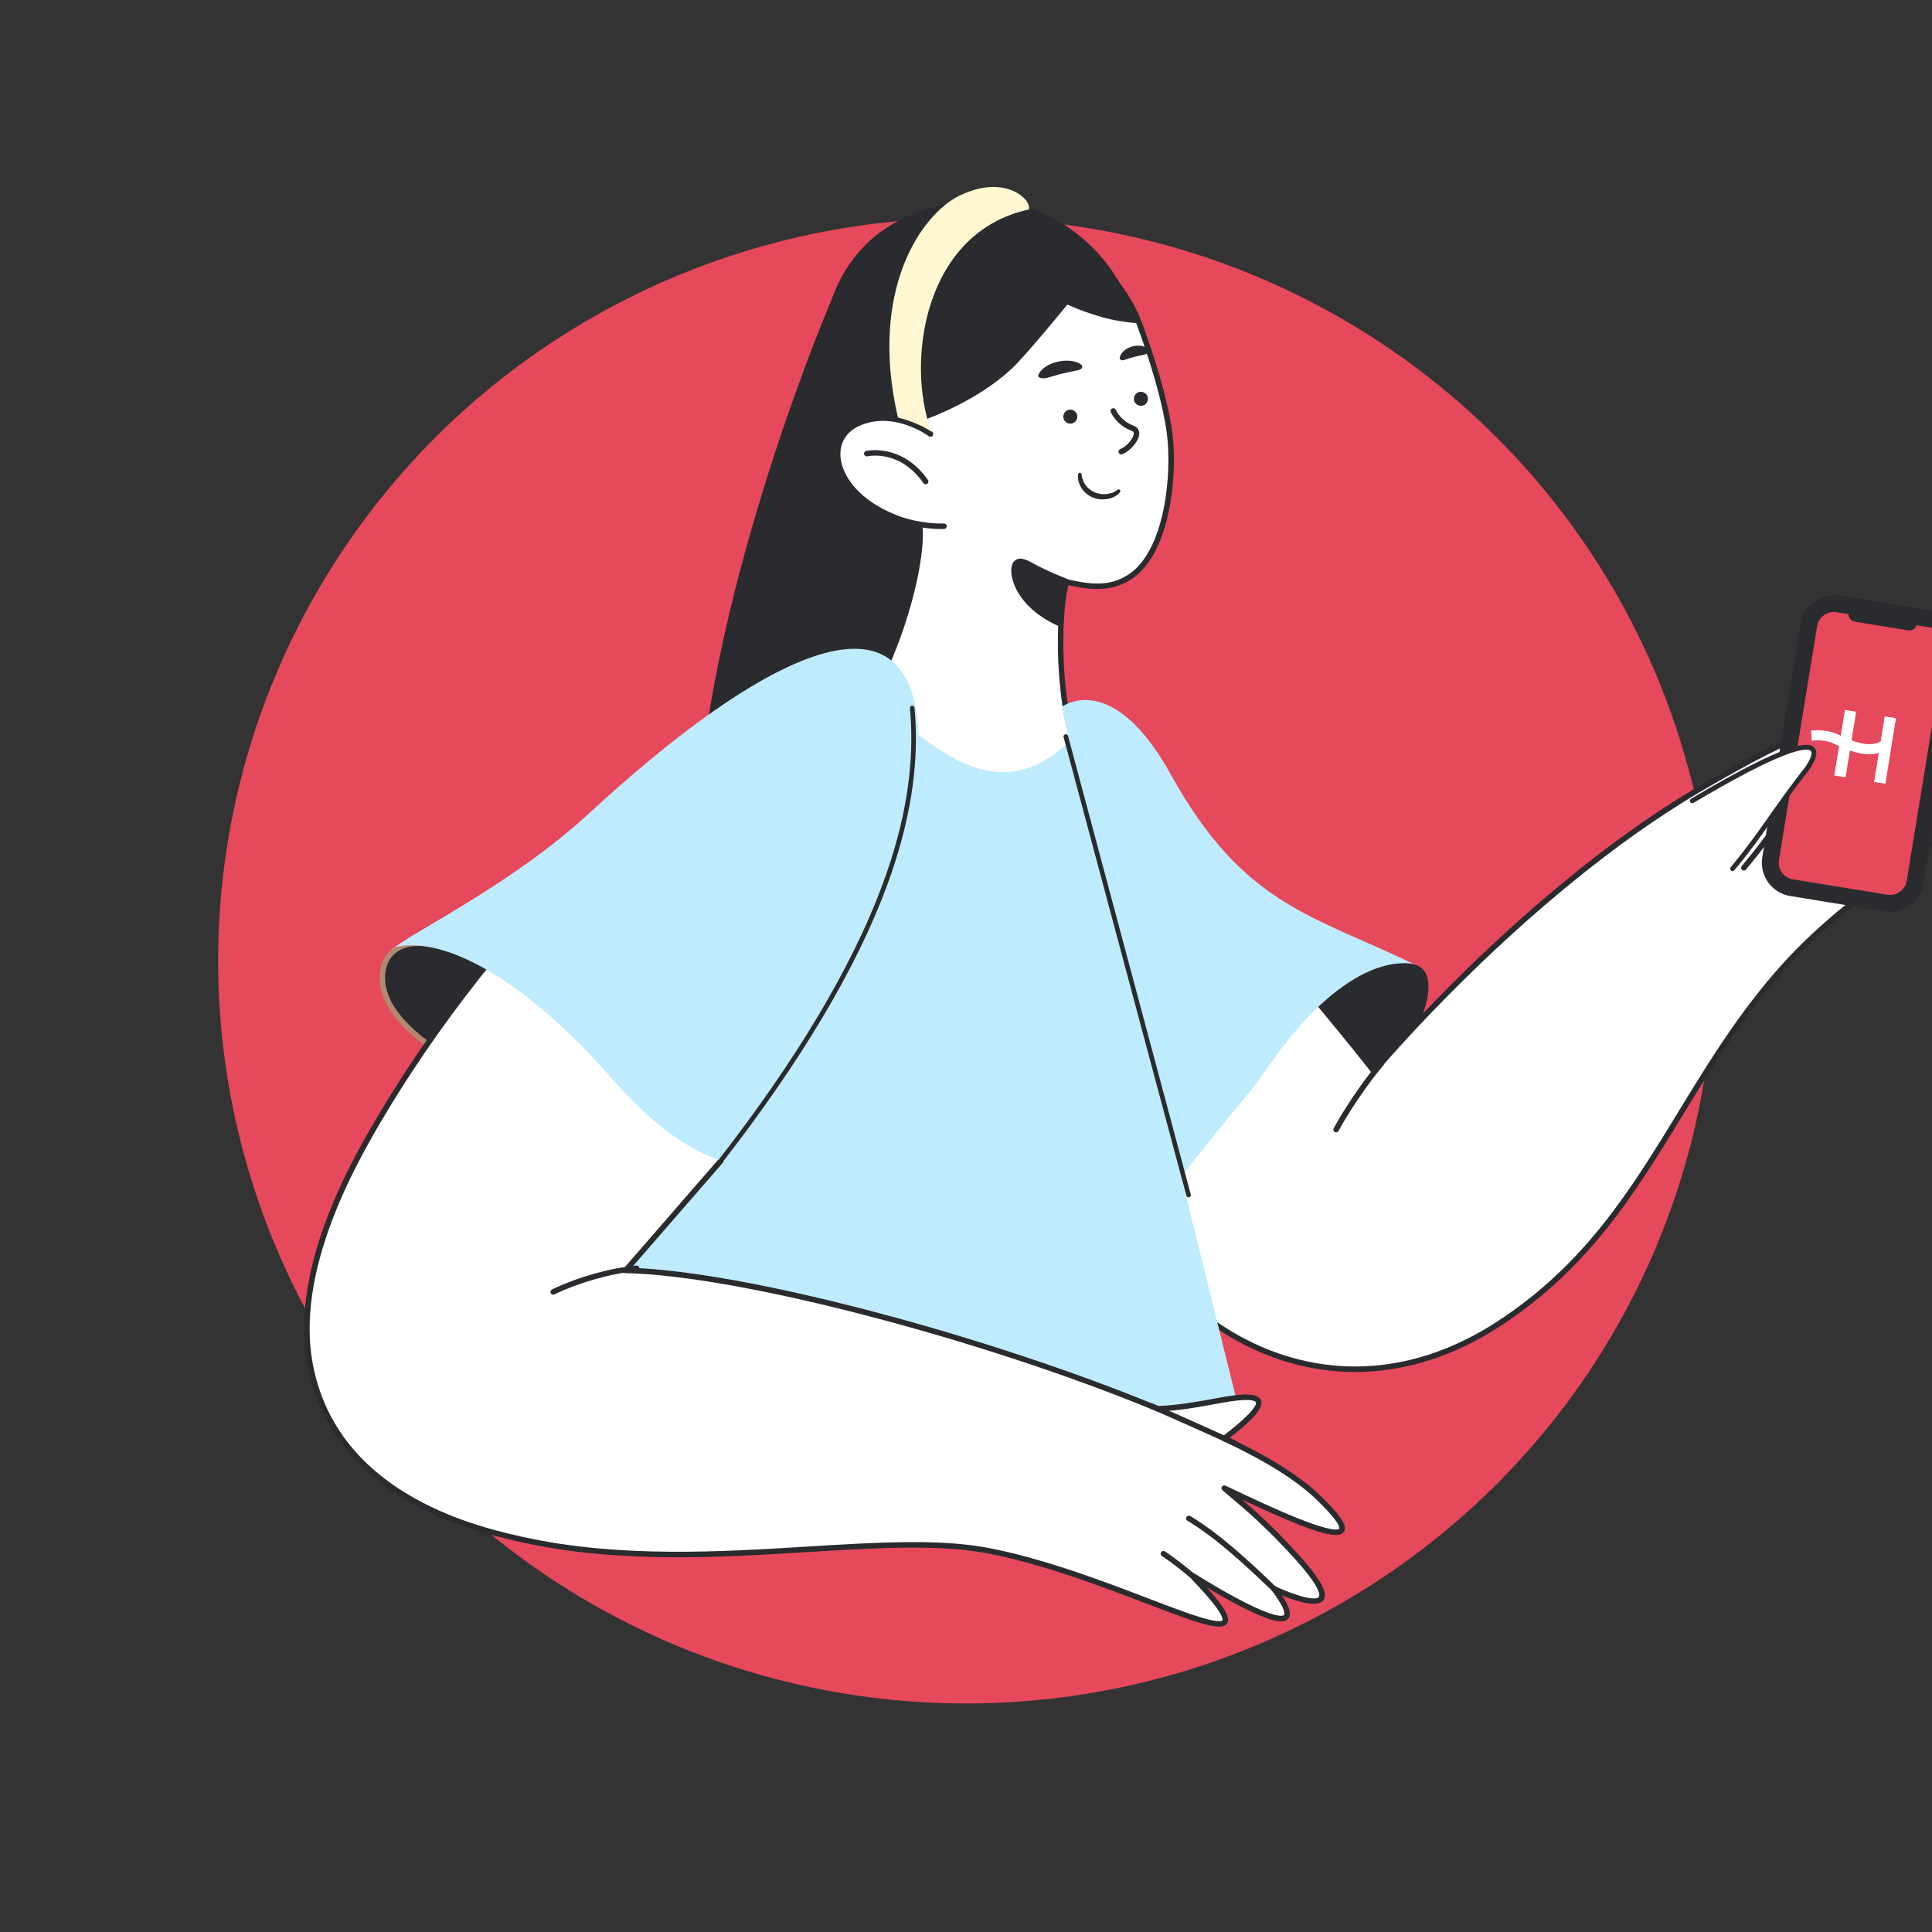 <svg width="186" height="186" viewBox="0 0 186 186" fill="none" xmlns="http://www.w3.org/2000/svg">
<rect x="0" y="0" width="186" height="186" fill="#333333" stroke="none"/>
<ellipse cx="72" cy="71.5" rx="72" ry="71.5" transform="matrix(-1 0 0 1 165 21)" fill="#E6485C"/>
<g clip-path="url(#clip0_1_10712)">
<g clip-path="url(#clip1_1_10712)">
<path d="M107.721 116.438C114.95 113.01 119.285 106.635 122.1 102.684C127.644 94.903 132.372 91.828 136.215 92.869C141.696 94.354 129.563 116.166 107.721 116.438Z" fill="#292B2E"/>
<path d="M171.806 92.976C161.316 104.582 158.272 118.272 144.389 127.383C129.062 137.443 113.539 128.92 107.721 116.438L125.571 94.972C126.455 95.925 128.96 99.008 129.896 100.155C130.083 100.382 130.268 100.611 130.453 100.841C131.502 102.139 132.285 103.151 132.285 103.151C132.285 103.151 146.677 85.962 163.45 76.066C181.702 65.295 176.072 72.609 176.072 72.609C196.175 65.219 184.104 73.409 184.104 73.409C195.622 70.37 185.46 76.724 185.46 76.724C194.343 75.583 183.712 80.845 183.483 80.959C191.023 79.494 179.941 83.975 171.806 92.976Z" fill="white"/>
<path d="M130.468 132.086C128.371 132.086 126.276 131.794 124.204 131.205C117.064 129.175 110.813 123.697 107.481 116.55C107.46 116.505 107.452 116.454 107.458 116.404C107.465 116.354 107.485 116.307 107.517 116.269L125.368 94.802C125.392 94.773 125.422 94.75 125.455 94.733C125.489 94.717 125.526 94.708 125.564 94.707C125.602 94.706 125.639 94.712 125.674 94.727C125.709 94.742 125.74 94.764 125.765 94.791C126.579 95.669 128.772 98.357 129.826 99.649L130.102 99.987C130.294 100.221 130.481 100.452 130.659 100.674C131.21 101.356 131.755 102.042 132.294 102.732C133.149 101.734 136.524 97.862 141.393 93.129C146.599 88.07 154.629 80.963 163.315 75.837C174.264 69.377 176.343 69.549 176.954 70.241C177.371 70.713 177.067 71.502 176.738 72.084C180.313 70.787 183.049 69.927 184.876 69.526C186.707 69.124 187.639 69.17 187.898 69.676C188.162 70.19 187.646 70.95 186.225 72.14C185.945 72.373 185.66 72.6 185.369 72.82C188.897 71.993 189.612 72.338 189.815 72.807C189.976 73.179 189.897 73.81 187.836 75.394C187.379 75.746 186.91 76.077 186.52 76.343C188.247 76.199 189.074 76.379 189.235 76.911C189.358 77.32 189.166 77.992 186.557 79.575C186.036 79.892 185.505 80.192 185.039 80.445C185.872 80.367 186.123 80.489 186.226 80.727C186.443 81.23 185.711 81.788 183.138 83.648C180.218 85.758 175.804 88.947 172.002 93.154C167.928 97.662 164.951 102.536 162.071 107.249C157.433 114.842 153.053 122.014 144.534 127.605C140.005 130.578 135.232 132.086 130.468 132.086ZM108.032 116.478C111.317 123.413 117.405 128.721 124.348 130.695C126.37 131.27 128.417 131.555 130.465 131.555C135.128 131.556 139.803 130.076 144.244 127.162C152.662 121.637 157.013 114.514 161.619 106.973C164.511 102.239 167.501 97.343 171.609 92.798C175.449 88.55 179.889 85.341 182.828 83.218C184.109 82.292 185.431 81.337 185.688 80.959C185.497 80.929 184.973 80.939 183.534 81.219C183.404 81.244 183.275 81.169 183.233 81.043C183.19 80.918 183.247 80.78 183.366 80.721C183.523 80.643 184.937 79.939 186.282 79.122C188.845 77.567 188.734 77.084 188.728 77.064C188.722 77.045 188.549 76.594 185.493 76.987C185.433 76.995 185.373 76.982 185.321 76.95C185.269 76.918 185.23 76.87 185.21 76.813C185.189 76.756 185.189 76.694 185.209 76.637C185.229 76.58 185.268 76.531 185.319 76.499C185.331 76.492 186.457 75.786 187.516 74.972C189.488 73.455 189.336 73.034 189.329 73.017C189.301 72.952 188.916 72.414 184.172 73.665C184.112 73.681 184.048 73.675 183.991 73.649C183.935 73.622 183.889 73.576 183.864 73.519C183.838 73.462 183.833 73.398 183.85 73.338C183.867 73.277 183.904 73.225 183.956 73.19C183.966 73.183 184.962 72.505 185.887 71.731C187.595 70.301 187.428 69.921 187.427 69.918C187.419 69.903 187.212 69.555 184.99 70.043C183.059 70.468 180.089 71.414 176.164 72.857C176.11 72.877 176.051 72.879 175.996 72.862C175.941 72.845 175.893 72.811 175.859 72.765C175.825 72.719 175.807 72.663 175.808 72.606C175.808 72.548 175.827 72.493 175.862 72.447C176.3 71.877 176.824 70.893 176.557 70.592C176.291 70.291 174.568 69.813 163.584 76.294C154.943 81.393 146.948 88.47 141.763 93.51C136.143 98.971 132.524 103.278 132.488 103.321C132.463 103.352 132.431 103.376 132.395 103.392C132.359 103.409 132.32 103.417 132.28 103.416C132.241 103.415 132.202 103.406 132.166 103.388C132.131 103.37 132.1 103.345 132.076 103.313C132.068 103.303 131.282 102.288 130.247 101.007C130.063 100.778 129.878 100.55 129.692 100.323L129.416 99.984C128.444 98.793 126.501 96.411 125.58 95.376L108.032 116.478Z" fill="#292B2E"/>
<path d="M132.997 102.365C130.277 105.639 128.634 108.747 128.634 108.747L132.997 102.365Z" fill="white"/>
<path d="M128.634 109.012C128.588 109.012 128.543 109 128.503 108.977C128.464 108.955 128.43 108.922 128.407 108.883C128.383 108.844 128.37 108.8 128.369 108.754C128.368 108.708 128.378 108.663 128.4 108.623C128.416 108.591 130.087 105.453 132.793 102.195C132.838 102.141 132.903 102.107 132.973 102.101C133.043 102.094 133.112 102.116 133.166 102.161C133.22 102.206 133.254 102.27 133.261 102.34C133.267 102.41 133.246 102.48 133.201 102.534C130.529 105.75 128.884 108.84 128.868 108.871C128.845 108.913 128.812 108.949 128.77 108.974C128.729 108.999 128.682 109.012 128.634 109.012ZM167.887 83.81C167.837 83.81 167.787 83.796 167.745 83.769C167.702 83.741 167.668 83.703 167.647 83.657C167.625 83.611 167.618 83.56 167.624 83.51C167.631 83.46 167.652 83.413 167.684 83.375C169.419 81.308 170.767 79.403 172.194 77.387C173.401 75.682 174.649 73.919 176.216 71.938C176.26 71.883 176.324 71.848 176.393 71.841C176.463 71.833 176.532 71.853 176.587 71.896C176.642 71.939 176.677 72.003 176.686 72.072C176.694 72.142 176.675 72.212 176.632 72.267C175.073 74.237 173.829 75.994 172.626 77.693C171.193 79.719 169.839 81.632 168.09 83.715C168.065 83.745 168.034 83.769 167.999 83.785C167.964 83.802 167.926 83.81 167.887 83.81ZM177.066 77.245C177.005 77.245 176.947 77.224 176.899 77.186C176.852 77.148 176.82 77.096 176.807 77.036C176.794 76.977 176.801 76.916 176.828 76.862C176.855 76.807 176.9 76.764 176.955 76.739C177.01 76.714 182.461 74.205 185.076 72.438C185.105 72.418 185.138 72.403 185.172 72.396C185.207 72.389 185.242 72.388 185.277 72.394C185.311 72.401 185.344 72.414 185.374 72.433C185.403 72.453 185.428 72.478 185.448 72.507C185.468 72.536 185.481 72.569 185.488 72.603C185.495 72.638 185.495 72.673 185.488 72.708C185.481 72.742 185.467 72.775 185.447 72.804C185.428 72.833 185.402 72.858 185.373 72.877C182.721 74.668 177.231 77.195 177.176 77.221C177.14 77.237 177.103 77.245 177.066 77.245ZM178.587 80.044C178.525 80.044 178.465 80.023 178.417 79.983C178.37 79.944 178.338 79.889 178.326 79.828C178.315 79.767 178.325 79.704 178.356 79.65C178.386 79.596 178.434 79.554 178.492 79.532C178.539 79.514 183.239 77.704 186.465 75.764C186.525 75.728 186.597 75.717 186.666 75.734C186.734 75.751 186.792 75.794 186.829 75.855C186.865 75.915 186.876 75.987 186.859 76.055C186.842 76.123 186.798 76.182 186.738 76.218C183.471 78.183 178.729 80.009 178.682 80.027C178.652 80.038 178.619 80.044 178.587 80.044ZM179.049 82.896C178.986 82.896 178.925 82.874 178.877 82.833C178.83 82.792 178.798 82.736 178.788 82.674C178.778 82.612 178.79 82.548 178.822 82.494C178.855 82.441 178.905 82.4 178.965 82.38C178.999 82.368 182.38 81.229 184.987 79.91C185.018 79.894 185.052 79.885 185.087 79.882C185.121 79.879 185.156 79.884 185.189 79.894C185.222 79.905 185.253 79.923 185.279 79.945C185.306 79.968 185.327 79.996 185.343 80.027C185.359 80.058 185.368 80.092 185.371 80.126C185.373 80.161 185.369 80.196 185.358 80.229C185.347 80.262 185.33 80.293 185.308 80.319C185.285 80.345 185.257 80.367 185.226 80.383C182.584 81.72 179.167 82.871 179.133 82.882C179.106 82.891 179.078 82.896 179.049 82.896Z" fill="#292B2E"/>
<path d="M102.541 132.619C102.508 132.619 102.476 132.611 102.447 132.598C102.418 132.584 102.392 132.564 102.371 132.539C99.825 129.488 97.353 127.665 97.329 127.647C97.305 127.629 97.285 127.608 97.27 127.583C97.255 127.558 97.245 127.531 97.241 127.502C97.237 127.474 97.238 127.444 97.245 127.416C97.251 127.388 97.264 127.361 97.281 127.338C97.298 127.315 97.32 127.295 97.344 127.28C97.369 127.265 97.397 127.255 97.425 127.25C97.454 127.246 97.483 127.247 97.511 127.254C97.54 127.261 97.566 127.273 97.59 127.29C97.614 127.309 100.127 129.162 102.71 132.256C102.737 132.288 102.754 132.328 102.759 132.369C102.765 132.411 102.758 132.453 102.741 132.491C102.723 132.529 102.695 132.561 102.659 132.584C102.624 132.607 102.583 132.619 102.541 132.619Z" fill="#292B2E"/>
<path d="M67.52 74.276C69.41 56.362 77.159 35.379 80.797 27.126C98.574 23.863 96.324 37.479 95.311 60.998C94.299 84.517 65.157 96.67 67.52 74.276Z" fill="#292B2E"/>
<path d="M108.749 55.557C107.24 56.525 105.569 56.728 102.694 56.018C102.033 57.642 101.533 66.059 103.507 72.032C101.134 75.869 87.228 78 82.295 69.804C87.565 61.389 88.968 52.567 88.499 50.46L82.642 42.348C82.487 42.163 82.339 41.973 82.196 41.779C81.44 40.76 81.893 39.417 81.484 38.251C79.074 31.379 81.85 23.654 90.648 21.108C90.764 21.076 91.546 20.844 91.553 20.841C93.387 20.35 94.603 20.319 96.498 20.468C100.761 20.805 104.234 22.711 106.697 26.17C107.719 27.607 108.678 28.776 109.38 30.39C109.564 30.815 109.728 31.244 109.879 31.678C109.891 31.707 109.9 31.736 109.911 31.766C109.912 31.772 109.914 31.777 109.917 31.782V31.783C109.917 31.785 109.918 31.785 109.918 31.786C109.923 31.797 109.926 31.81 109.931 31.822C109.931 31.824 109.932 31.827 109.933 31.829C109.934 31.833 109.937 31.837 109.938 31.841C109.942 31.856 109.947 31.871 109.953 31.885C109.954 31.89 109.956 31.898 109.957 31.903C110.039 32.136 110.295 32.844 110.625 33.838C110.675 33.99 110.725 34.143 110.775 34.295C110.816 34.422 110.858 34.553 110.901 34.687C110.905 34.703 110.911 34.72 110.916 34.736C111.504 36.587 112.199 39.053 112.544 41.309C113.183 45.482 112.45 53.182 108.749 55.557Z" fill="white"/>
<path d="M93.911 75.696C93.873 75.696 93.835 75.695 93.797 75.695C88.525 75.664 84.25 73.566 82.068 69.941C82.043 69.899 82.03 69.851 82.03 69.802C82.031 69.753 82.045 69.705 82.071 69.663C87.354 61.226 88.638 52.56 88.251 50.57L82.432 42.511C82.277 42.324 82.127 42.132 81.982 41.936C81.492 41.276 81.461 40.51 81.431 39.77C81.41 39.264 81.391 38.785 81.234 38.338C79.936 34.636 80.128 30.835 81.776 27.636C83.454 24.379 86.496 22.033 90.574 20.853C90.689 20.822 91.447 20.596 91.477 20.588C93.393 20.074 94.628 20.055 96.519 20.204C100.917 20.552 104.414 22.507 106.913 26.017C107.1 26.279 107.285 26.533 107.466 26.782C108.274 27.892 109.038 28.94 109.623 30.284C109.8 30.695 109.965 31.12 110.128 31.585C110.136 31.607 110.144 31.628 110.151 31.65L110.16 31.676L110.164 31.687L110.167 31.695C110.17 31.703 110.173 31.711 110.176 31.719C110.179 31.727 110.182 31.735 110.184 31.743C110.187 31.751 110.19 31.759 110.192 31.766C110.194 31.771 110.195 31.777 110.198 31.783C110.204 31.797 110.208 31.81 110.211 31.825L110.264 31.974C110.474 32.565 110.679 33.159 110.877 33.754C110.927 33.907 110.977 34.06 111.027 34.214C111.059 34.312 111.092 34.414 111.125 34.518L111.153 34.605L111.156 34.616L111.161 34.632C111.164 34.641 111.167 34.65 111.17 34.66C111.721 36.395 112.451 38.949 112.806 41.269C113.163 43.595 113.058 46.619 112.534 49.161C112.069 51.413 111.06 54.389 108.892 55.78H108.892C107.306 56.798 105.548 56.962 102.866 56.332C102.275 58.31 101.861 66.205 103.758 71.949C103.783 72.023 103.773 72.105 103.732 72.171C102.484 74.189 98.276 75.696 93.911 75.696ZM82.607 69.805C83.724 71.597 85.347 72.972 87.435 73.894C89.286 74.712 91.487 75.151 93.8 75.165C93.838 75.165 93.876 75.166 93.913 75.166C98.033 75.166 101.977 73.817 103.216 71.994C102.089 68.506 101.874 64.493 101.847 62.398C101.806 59.213 102.119 56.728 102.448 55.918C102.472 55.859 102.517 55.811 102.574 55.782C102.63 55.753 102.696 55.746 102.757 55.761C105.451 56.426 107.091 56.306 108.606 55.334C109.717 54.621 111.21 52.953 112.015 49.054C112.527 46.57 112.63 43.618 112.282 41.349C111.932 39.061 111.209 36.534 110.663 34.816C110.662 34.813 110.661 34.81 110.661 34.807L110.656 34.791C110.653 34.782 110.65 34.773 110.647 34.763L110.62 34.68C110.588 34.579 110.556 34.479 110.523 34.378C110.474 34.226 110.424 34.074 110.374 33.922C110.101 33.099 109.882 32.483 109.764 32.151L109.708 31.99C109.705 31.982 109.702 31.974 109.7 31.966C109.696 31.954 109.692 31.942 109.688 31.93C109.685 31.923 109.683 31.915 109.68 31.908C109.678 31.901 109.675 31.895 109.673 31.888C109.671 31.884 109.67 31.879 109.668 31.875L109.667 31.872C109.663 31.862 109.66 31.852 109.657 31.841L109.65 31.823C109.645 31.807 109.64 31.792 109.634 31.777C109.632 31.773 109.631 31.769 109.629 31.765C109.47 31.31 109.309 30.894 109.137 30.494C108.575 29.204 107.828 28.18 107.038 27.094C106.855 26.844 106.669 26.588 106.481 26.324C104.078 22.948 100.712 21.067 96.477 20.732C94.649 20.588 93.457 20.606 91.625 21.096C91.555 21.117 90.835 21.331 90.717 21.363C86.787 22.501 83.857 24.754 82.247 27.879C80.666 30.947 80.484 34.599 81.734 38.163C81.917 38.685 81.939 39.225 81.96 39.748C81.989 40.439 82.015 41.091 82.409 41.621C82.546 41.809 82.693 41.996 82.845 42.178C82.849 42.183 82.853 42.188 82.856 42.193L88.713 50.305C88.734 50.334 88.749 50.367 88.757 50.403C88.995 51.468 88.792 54.179 87.805 57.836C87.018 60.749 85.479 65.18 82.607 69.805ZM110.187 31.753L110.187 31.754C110.187 31.754 110.187 31.754 110.187 31.753ZM110.187 31.752L110.187 31.753C110.187 31.753 110.187 31.752 110.187 31.752Z" fill="#292B2E"/>
<path d="M107.823 47.392C107.672 47.578 107.475 47.721 107.265 47.828C107.055 47.932 106.831 48.005 106.599 48.042C106.14 48.118 105.661 48.081 105.212 47.899C104.994 47.806 104.79 47.683 104.606 47.533C104.425 47.381 104.262 47.206 104.133 47.008C103.873 46.615 103.736 46.133 103.789 45.667C103.794 45.625 103.814 45.586 103.846 45.558C103.877 45.531 103.918 45.515 103.96 45.516C104.002 45.517 104.042 45.533 104.073 45.562C104.104 45.591 104.123 45.63 104.126 45.672L104.126 45.676C104.158 46.062 104.305 46.426 104.533 46.727C104.764 47.028 105.068 47.264 105.417 47.411C105.755 47.553 106.151 47.597 106.533 47.561C106.915 47.523 107.291 47.398 107.581 47.157L107.584 47.155C107.617 47.128 107.658 47.114 107.7 47.116C107.742 47.118 107.781 47.136 107.811 47.165C107.841 47.195 107.859 47.234 107.861 47.276C107.863 47.318 107.85 47.359 107.823 47.392ZM102.755 29.326C102.755 29.326 98.763 34.233 97.37 35.524C94.202 38.462 89.004 40.977 82.597 42.228C82.471 42.076 82.335 41.928 82.196 41.779C81.44 40.76 80.138 38.464 79.714 37.304C78.449 33.844 79.02 23.329 89.119 20.164C99.708 16.845 105.603 24.027 106.84 25.766C107.863 27.202 108.677 28.776 109.38 30.39C109.563 30.815 109.505 30.694 109.676 31.119C109.681 31.133 108.036 31.044 106.378 30.611C104.579 30.142 102.755 29.326 102.755 29.326Z" fill="#292B2E"/>
<ellipse cx="0.675" cy="0.675" rx="0.675" ry="0.675" transform="matrix(1 -0.022 0.022 1 102.353 39.451)" fill="#292B2E"/>
<path d="M110.58 33.63L110.509 33.567L110.438 33.514C110.39 33.482 110.34 33.454 110.287 33.428C110.18 33.377 110.063 33.339 109.94 33.315C109.681 33.261 109.398 33.265 109.115 33.328C108.966 33.359 108.819 33.407 108.678 33.47C108.535 33.536 108.401 33.618 108.279 33.714C108.159 33.807 108.055 33.914 107.972 34.032C107.889 34.147 107.831 34.271 107.803 34.396C107.786 34.473 107.805 34.547 107.855 34.601C107.905 34.655 107.982 34.686 108.069 34.685C108.103 34.686 108.139 34.681 108.174 34.671L108.235 34.654C108.358 34.621 108.447 34.588 108.547 34.555L108.791 34.479C108.941 34.434 109.069 34.397 109.22 34.354C109.371 34.311 109.523 34.277 109.703 34.238L109.986 34.181L110.139 34.147C110.26 34.126 110.378 34.077 110.481 34.005C110.535 33.968 110.579 33.922 110.612 33.87C110.633 33.835 110.644 33.798 110.645 33.762C110.645 33.726 110.636 33.692 110.616 33.663C110.605 33.651 110.593 33.64 110.58 33.63Z" fill="#292B2E"/>
<path d="M99.969 36.103L100.013 35.995L100.065 35.897C100.103 35.835 100.146 35.774 100.195 35.715C100.294 35.596 100.415 35.484 100.555 35.382C100.847 35.164 101.213 34.99 101.622 34.874C101.835 34.811 102.06 34.766 102.288 34.741C102.52 34.717 102.753 34.714 102.981 34.733C103.204 34.751 103.418 34.794 103.612 34.859C103.804 34.922 103.97 35.01 104.1 35.119C104.178 35.185 104.209 35.271 104.186 35.357C104.162 35.443 104.086 35.522 103.975 35.577C103.93 35.599 103.881 35.617 103.828 35.629L103.738 35.65C103.555 35.695 103.416 35.718 103.265 35.748L102.895 35.825C102.67 35.875 102.477 35.919 102.252 35.971C102.027 36.023 101.806 36.085 101.547 36.16L101.141 36.281L100.92 36.343C100.749 36.399 100.561 36.425 100.376 36.418C100.279 36.414 100.187 36.396 100.107 36.364C100.055 36.343 100.013 36.312 99.985 36.277C99.957 36.241 99.944 36.201 99.947 36.16C99.953 36.141 99.96 36.121 99.969 36.103Z" fill="#292B2E"/>
<ellipse cx="0.675" cy="0.675" rx="0.675" ry="0.675" transform="matrix(1 -0.022 0.022 1 109.151 37.734)" fill="#292B2E"/>
<path d="M89.591 41.789C89.591 41.789 86.024 39.1 82.48 40.829C79.136 42.461 80.238 47.76 86.763 50.041C87.766 50.391 89.527 50.714 90.882 50.662" fill="white"/>
<path d="M90.574 50.932C89.219 50.932 87.624 50.622 86.676 50.291C84.762 49.622 83.163 48.638 82.049 47.444C81.045 46.367 80.454 45.129 80.385 43.956C80.297 42.474 81.019 41.247 82.364 40.591C86.012 38.812 89.6 41.464 89.751 41.577C89.806 41.62 89.843 41.682 89.852 41.752C89.862 41.821 89.843 41.891 89.801 41.947C89.759 42.003 89.697 42.04 89.627 42.05C89.558 42.06 89.488 42.042 89.432 42.001C89.397 41.975 85.949 39.432 82.596 41.068C81.453 41.625 80.84 42.667 80.913 43.925C81.019 45.71 82.636 48.318 86.85 49.79C87.803 50.123 89.535 50.449 90.871 50.397C90.906 50.395 90.941 50.401 90.974 50.413C91.006 50.425 91.036 50.443 91.062 50.467C91.088 50.49 91.108 50.519 91.123 50.55C91.137 50.582 91.145 50.617 91.146 50.651C91.149 50.722 91.124 50.79 91.076 50.842C91.028 50.893 90.962 50.924 90.892 50.926C90.788 50.931 90.682 50.932 90.574 50.932ZM102.782 55.753C102.556 56.418 102.301 58.163 102.216 60.404L102.214 60.403C97.5 58.463 96.876 54.81 97.621 54.043C98.267 53.378 99.232 54.152 100.046 54.544C101.652 55.318 101.378 55.175 102.782 55.753Z" fill="#292B2E"/>
<path d="M83.445 43.675C83.445 43.675 86.706 42.911 89.119 46.358" stroke="#292B2E" stroke-width="0.3"/>
<path d="M89.119 46.623C89.077 46.623 89.035 46.612 88.997 46.593C88.959 46.573 88.927 46.545 88.902 46.51C86.627 43.26 83.631 43.904 83.505 43.933C83.361 43.966 83.22 43.877 83.187 43.734C83.154 43.592 83.242 43.45 83.385 43.417C83.42 43.408 84.271 43.215 85.433 43.465C86.498 43.694 88.04 44.355 89.336 46.206C89.364 46.245 89.38 46.292 89.383 46.34C89.386 46.389 89.376 46.437 89.354 46.48C89.332 46.523 89.298 46.559 89.257 46.584C89.215 46.609 89.168 46.623 89.119 46.623ZM107.95 43.75C107.888 43.75 107.828 43.729 107.781 43.689C107.733 43.65 107.701 43.595 107.689 43.535C107.678 43.474 107.688 43.411 107.717 43.357C107.747 43.303 107.795 43.261 107.852 43.239C108.452 43.001 109.156 42.183 109.152 41.73C109.151 41.638 109.126 41.544 108.949 41.477C107.465 40.92 106.954 39.712 106.933 39.661C106.906 39.596 106.906 39.523 106.933 39.458C106.96 39.393 107.011 39.342 107.076 39.315C107.141 39.288 107.214 39.288 107.279 39.315C107.344 39.342 107.396 39.394 107.422 39.458C107.43 39.475 107.879 40.51 109.135 40.981C109.485 41.112 109.679 41.377 109.682 41.725C109.689 42.454 108.789 43.438 108.047 43.731C108.016 43.744 107.983 43.75 107.95 43.75Z" fill="#292B2E"/>
<path d="M78.098 113.541C78.098 118.91 64.028 127.383 58.66 127.383C53.292 127.383 58.66 118.91 58.66 113.541C58.66 108.171 63.011 103.819 68.379 103.819C73.747 103.819 78.098 108.171 78.098 113.541Z" fill="#BFEBFF"/>
<path d="M50.417 95.32C50.417 98.427 47.647 100.946 44.229 100.946C40.811 100.946 37.028 97.639 37.028 94.532C37.028 91.424 38.041 90.706 44.229 89.693C47.647 89.693 50.417 92.212 50.417 95.32Z" fill="#292B2E"/>
<path d="M136.153 92.849C136.127 92.838 136.068 92.816 135.972 92.795C135.798 92.751 135.503 92.708 135.082 92.734C132.999 92.747 128.205 93.911 122.101 102.683C121.6 103.405 121.086 104.117 120.561 104.821C119.089 106.576 117.682 108.303 116.534 109.733C114.853 111.821 113.717 113.279 113.717 113.279L118.997 134.581C118.997 134.581 117.752 137.372 114.389 138.173C110.349 139.135 103.73 140.385 94.69 138.411C74.836 134.077 52.437 137.799 52.437 137.799L71.391 111.411L87.749 70.278C90.69 72.278 96.513 77.692 102.984 71.337C102.523 69.783 102.29 68.013 102.29 68.013C102.29 68.013 107.113 64.399 112.751 74.611C119.775 87.335 126.677 88.172 136.153 92.849Z" fill="#BFEBFF"/>
<path d="M67.963 111.5C67.942 111.5 67.92 111.497 67.898 111.492C59.132 109.282 51.971 106.803 46.614 104.121C42.041 101.832 38.876 99.416 37.461 97.133C36.365 95.364 36.242 93.288 37.156 91.966C38.017 90.723 39.669 90.27 41.809 90.693C41.843 90.699 41.875 90.713 41.904 90.732C41.933 90.751 41.958 90.776 41.977 90.805C41.997 90.834 42.01 90.866 42.017 90.901C42.024 90.935 42.024 90.97 42.017 91.004C42.01 91.038 41.997 91.071 41.978 91.1C41.958 91.129 41.934 91.153 41.905 91.173C41.876 91.192 41.843 91.206 41.809 91.213C41.775 91.219 41.74 91.219 41.706 91.213C39.786 90.834 38.325 91.209 37.592 92.268C36.796 93.419 36.924 95.261 37.911 96.854C40.962 101.775 51.939 106.923 68.028 110.978C68.09 110.993 68.145 111.032 68.182 111.085C68.218 111.138 68.234 111.203 68.226 111.267C68.218 111.332 68.187 111.391 68.139 111.433C68.09 111.476 68.028 111.5 67.963 111.5Z" fill="#B38870"/>
<path d="M126.865 144.123C125.053 142.387 122.275 140.571 117.863 138.488L117.865 138.487C122.521 134.931 122.153 133.951 117.497 134.809C115.5 135.177 113.598 135.54 111.501 135.627H111.499C111.487 135.629 111.476 135.63 111.464 135.63C95.189 128.893 71.543 122.528 60.278 122.31C60.278 122.31 60.258 122.31 60.23 122.308L69.698 111.411L84.696 83.087L66.909 72.708C66.909 72.708 49.591 85.871 36.897 107.096C34.396 111.278 28.202 121.79 29.804 131.08C32.021 143.942 45.609 147.191 50.27 148.221C50.315 148.232 50.361 148.241 50.406 148.25C66.681 151.801 84.034 147.28 94.863 149.24C94.954 149.254 95.044 149.271 95.133 149.288H95.137C96.376 149.527 97.629 149.826 98.879 150.167C111.674 153.638 124.056 161.316 114.678 151.602C114.678 151.602 128.01 160.121 122.645 152.951C122.79 153.019 131.346 157.057 124.849 149.886C121.296 145.964 119.09 144.37 117.865 143.267C122.521 145.474 134.163 151.112 126.865 144.123Z" fill="white"/>
<path d="M117.344 156.601C116.243 156.601 114.067 155.793 110.386 154.387C107.074 153.121 102.952 151.546 98.81 150.423C97.526 150.072 96.278 149.779 95.099 149.55C95.094 149.55 95.089 149.549 95.084 149.548C94.998 149.532 94.911 149.515 94.823 149.502C90.173 148.66 84.173 149.029 77.82 149.419C69.296 149.942 59.635 150.535 50.35 148.509L50.333 148.506C50.291 148.497 50.249 148.489 50.208 148.479C47.061 147.784 42.936 146.681 38.985 144.315C33.681 141.139 30.504 136.702 29.543 131.125C27.903 121.619 34.272 110.969 36.67 106.96C43.241 95.973 51.067 87.19 56.476 81.756C62.337 75.867 66.706 72.53 66.749 72.497C66.791 72.465 66.841 72.447 66.893 72.443C66.946 72.44 66.998 72.453 67.043 72.479L84.829 82.858C84.888 82.893 84.932 82.949 84.951 83.014C84.969 83.08 84.962 83.151 84.93 83.211L69.932 111.535C69.923 111.553 69.911 111.57 69.898 111.585L60.798 122.059C66.191 122.245 74.415 123.732 84.059 126.269C93.596 128.778 103.596 132.091 111.508 135.362C113.496 135.278 115.303 134.945 117.214 134.592L117.449 134.549C119.932 134.091 121.11 134.163 121.387 134.788C121.755 135.619 120.201 137.014 118.367 138.435C122.326 140.331 125.168 142.131 127.049 143.932C129.578 146.355 129.643 147.083 129.373 147.476C128.808 148.295 126.285 147.508 119.55 144.356C120.836 145.448 122.634 147.047 125.045 149.708C127.763 152.708 127.73 153.608 127.399 154.057C126.833 154.822 124.82 154.168 123.417 153.583C124.185 154.746 124.364 155.458 124.004 155.846C123.639 156.239 122.71 156.417 118.732 154.284C117.823 153.797 116.933 153.282 116.208 152.85C118.176 155.045 118.424 155.842 118.13 156.288C117.99 156.499 117.734 156.601 117.344 156.601ZM95.17 149.025C95.176 149.026 95.181 149.027 95.187 149.028C96.382 149.259 97.648 149.556 98.949 149.912C103.116 151.042 107.252 152.622 110.575 153.892C112.6 154.665 114.348 155.333 115.632 155.72C117.408 156.255 117.656 156.044 117.687 155.996C117.693 155.987 117.817 155.777 117.175 154.866C116.658 154.131 115.779 153.124 114.487 151.786C114.442 151.739 114.416 151.678 114.413 151.613C114.411 151.548 114.432 151.484 114.473 151.434C114.514 151.384 114.572 151.35 114.636 151.34C114.7 151.33 114.766 151.344 114.821 151.379C114.841 151.391 116.864 152.682 118.984 153.818C122.994 155.968 123.564 155.541 123.616 155.485C123.649 155.449 123.902 155.074 122.433 153.11C122.397 153.063 122.379 153.005 122.38 152.946C122.381 152.887 122.402 152.83 122.439 152.784C122.476 152.738 122.528 152.706 122.586 152.693C122.643 152.68 122.703 152.686 122.757 152.711C124.575 153.565 126.647 154.182 126.972 153.742C127.048 153.639 127.293 152.979 124.652 150.064C121.887 147.012 119.934 145.369 118.642 144.282C118.275 143.974 117.959 143.708 117.688 143.464C117.64 143.421 117.61 143.363 117.602 143.3C117.594 143.237 117.609 143.173 117.644 143.12C117.68 143.067 117.733 143.028 117.794 143.011C117.855 142.994 117.921 143 117.978 143.027L118.42 143.237C120.24 144.101 122.733 145.285 124.908 146.156C128.512 147.598 128.904 147.222 128.936 147.175C128.948 147.158 129.198 146.725 126.682 144.315C124.782 142.495 121.861 140.668 117.75 138.728C117.709 138.709 117.673 138.679 117.647 138.642C117.62 138.604 117.604 138.561 117.599 138.515C117.595 138.47 117.602 138.424 117.62 138.382C117.639 138.34 117.668 138.304 117.704 138.276C120.927 135.815 120.967 135.149 120.903 135.003C120.85 134.883 120.45 134.535 117.545 135.07L117.31 135.113C115.377 135.47 113.55 135.807 111.52 135.892C111.465 135.898 111.413 135.896 111.363 135.875C94.45 128.874 71.054 122.783 60.273 122.575H60.273C60.27 122.575 60.246 122.574 60.216 122.573C60.166 122.57 60.119 122.553 60.078 122.525C60.038 122.496 60.006 122.457 59.986 122.411C59.967 122.366 59.961 122.315 59.969 122.266C59.977 122.217 59.998 122.172 60.031 122.134L69.478 111.26L84.343 83.188L66.93 73.027C66.142 73.642 62.097 76.859 56.844 82.138C51.458 87.549 43.666 96.295 37.124 107.233C36.03 109.062 33.754 112.869 32.059 117.268C30.057 122.466 29.386 127.098 30.065 131.035C30.999 136.453 34.092 140.768 39.257 143.86C43.142 146.187 47.214 147.275 50.327 147.962C50.368 147.972 50.404 147.98 50.44 147.987L50.46 147.991C59.676 150.002 69.298 149.411 77.787 148.89C84.173 148.498 90.204 148.127 94.91 148.979C94.993 148.992 95.082 149.008 95.17 149.025Z" fill="#292B2E"/>
<path d="M122.782 153.345C122.714 153.345 122.648 153.318 122.599 153.271C119.81 150.6 117.078 148.065 114.319 146.409C114.259 146.373 114.215 146.315 114.198 146.246C114.181 146.178 114.192 146.106 114.228 146.046C114.264 145.986 114.323 145.942 114.391 145.925C114.459 145.908 114.531 145.919 114.592 145.955C117.398 147.639 120.154 150.196 122.965 152.888C123.003 152.925 123.03 152.972 123.041 153.024C123.052 153.075 123.047 153.129 123.028 153.178C123.008 153.227 122.974 153.269 122.93 153.299C122.886 153.329 122.835 153.345 122.782 153.345ZM114.618 151.835C114.554 151.835 114.492 151.812 114.444 151.77C113.148 150.646 111.872 149.81 111.86 149.802C111.801 149.764 111.76 149.703 111.746 149.635C111.732 149.566 111.745 149.495 111.783 149.436C111.822 149.377 111.882 149.336 111.95 149.322C112.019 149.307 112.09 149.32 112.149 149.358C112.162 149.367 113.467 150.221 114.791 151.369C114.832 151.405 114.861 151.452 114.875 151.504C114.888 151.556 114.885 151.612 114.866 151.662C114.847 151.713 114.813 151.756 114.769 151.787C114.725 151.818 114.672 151.835 114.618 151.835ZM118.784 139.167C118.747 139.167 118.71 139.159 118.674 139.143C118.634 139.124 114.587 137.285 110.712 135.589C110.68 135.576 110.651 135.556 110.627 135.531C110.602 135.506 110.583 135.476 110.57 135.443C110.557 135.411 110.551 135.376 110.551 135.341C110.552 135.306 110.559 135.272 110.573 135.239C110.587 135.207 110.608 135.178 110.633 135.154C110.658 135.13 110.688 135.111 110.721 135.098C110.754 135.086 110.788 135.08 110.823 135.081C110.858 135.082 110.893 135.09 110.925 135.104C114.803 136.801 118.853 138.642 118.893 138.66C118.949 138.685 118.994 138.728 119.021 138.783C119.048 138.837 119.056 138.899 119.043 138.958C119.03 139.017 118.997 139.07 118.95 139.108C118.903 139.146 118.844 139.167 118.784 139.167ZM53.261 124.642C53.2 124.642 53.142 124.621 53.095 124.584C53.048 124.546 53.015 124.494 53.002 124.435C52.989 124.377 52.996 124.315 53.022 124.261C53.048 124.207 53.092 124.163 53.146 124.137C55.667 122.935 58.705 122.077 61.275 121.843C61.344 121.837 61.414 121.858 61.468 121.903C61.522 121.948 61.556 122.013 61.562 122.083C61.569 122.153 61.547 122.222 61.502 122.276C61.457 122.33 61.393 122.364 61.323 122.371C58.813 122.599 55.841 123.439 53.375 124.616C53.339 124.633 53.3 124.642 53.261 124.642Z" fill="#292B2E"/>
<path d="M70.929 112.199C77.934 104.474 89.42 83.289 88.382 69.892C87.313 56.106 73.303 62.999 56.681 78.329C49.581 84.878 40.415 89.382 38.041 91.164C43.621 89.976 51.576 95.68 57.987 102.811C60.642 105.763 64.873 110.773 70.929 112.199Z" fill="#BFEBFF"/>
<path d="M114.424 115.267C114.375 115.267 114.328 115.251 114.289 115.221C114.251 115.192 114.223 115.15 114.211 115.103L102.394 70.955C102.38 70.899 102.389 70.839 102.418 70.79C102.448 70.74 102.496 70.703 102.552 70.688C102.608 70.673 102.667 70.681 102.718 70.709C102.768 70.738 102.805 70.785 102.821 70.841L114.637 114.989C114.646 115.022 114.647 115.056 114.641 115.09C114.634 115.123 114.62 115.154 114.599 115.181C114.578 115.208 114.552 115.23 114.522 115.245C114.491 115.259 114.458 115.267 114.424 115.267ZM69.365 112.009C69.324 112.009 69.283 111.997 69.248 111.976C69.213 111.954 69.185 111.922 69.167 111.885C69.149 111.848 69.142 111.807 69.146 111.766C69.15 111.725 69.166 111.685 69.191 111.653C76.74 101.938 82.04 93.041 84.944 85.208C87.227 79.047 88.097 73.478 87.602 68.181C87.599 68.152 87.602 68.123 87.611 68.095C87.62 68.068 87.633 68.042 87.652 68.02C87.67 67.997 87.693 67.979 87.719 67.965C87.744 67.952 87.772 67.943 87.801 67.941C87.83 67.938 87.859 67.941 87.887 67.95C87.915 67.958 87.941 67.972 87.963 67.99C87.985 68.009 88.004 68.032 88.017 68.057C88.031 68.083 88.039 68.111 88.042 68.14C88.543 73.504 87.665 79.137 85.358 85.361C82.438 93.237 77.116 102.174 69.54 111.924C69.519 111.951 69.493 111.972 69.462 111.987C69.432 112.002 69.399 112.009 69.365 112.009Z" fill="#292B2E"/>
</g>
<g clip-path="url(#clip2_1_10712)">
<path d="M86.446 40.197C86.446 40.197 88.321 40.633 89.664 41.565C87.195 34.875 88.913 22.379 99.035 20.17C99.401 19.325 96.863 16.665 92.387 18.83C88.722 20.601 83.607 27.91 86.446 40.197Z" fill="#FFF7D1"/>
</g>
<g clip-path="url(#clip3_1_10712)">
<path d="M181.565 86.94L172.482 85.46C171.15 85.243 170.246 83.987 170.463 82.655L174.136 60.153C174.353 58.821 175.609 57.917 176.942 58.134L186.024 59.614C187.357 59.831 188.261 61.087 188.043 62.419L184.371 84.921C184.154 86.253 182.897 87.157 181.565 86.94Z" fill="#E6485C"/>
<path fill-rule="evenodd" clip-rule="evenodd" d="M178.253 71.281C179.472 71.732 180.396 71.762 181.057 71.374L181.446 68.966L182.531 69.141L181.51 75.459L180.425 75.284L180.863 72.576L180.876 72.495C180.394 72.63 179.852 72.65 179.244 72.552C178.884 72.494 178.502 72.394 178.096 72.254L177.678 74.84L176.593 74.664L177.052 71.829C176.916 71.765 176.778 71.699 176.637 71.628C175.899 71.256 174.882 71.215 174.423 71.327L174.357 70.351C175.014 70.24 176.144 70.291 177.067 70.757C177.116 70.782 177.165 70.806 177.213 70.83L177.615 68.346L178.699 68.522L178.28 71.112L178.253 71.281Z" fill="white"/>
<path d="M182.364 87.76C182.055 87.799 181.742 87.793 181.434 87.743L172.352 86.263C171.493 86.123 170.74 85.657 170.231 84.951C169.723 84.245 169.521 83.383 169.661 82.524L173.333 60.023C173.473 59.164 173.939 58.411 174.646 57.903C175.352 57.395 176.214 57.192 177.073 57.332L186.156 58.812C187.015 58.952 187.768 59.417 188.276 60.124C188.784 60.83 188.987 61.692 188.847 62.55L185.175 85.052C184.937 86.509 183.76 87.585 182.364 87.76ZM181.696 86.137C182.583 86.282 183.423 85.677 183.568 84.79L187.24 62.289C187.275 62.077 187.268 61.861 187.219 61.653C187.17 61.444 187.08 61.248 186.955 61.074C186.83 60.9 186.672 60.752 186.49 60.64C186.308 60.527 186.105 60.451 185.894 60.417L176.811 58.938C176.6 58.903 176.383 58.91 176.175 58.959C175.966 59.008 175.77 59.098 175.596 59.224C175.422 59.348 175.274 59.506 175.161 59.688C175.049 59.87 174.973 60.073 174.939 60.284L171.267 82.786C171.232 82.998 171.239 83.214 171.288 83.422C171.337 83.631 171.427 83.827 171.553 84.001C171.677 84.175 171.835 84.323 172.017 84.435C172.2 84.548 172.402 84.624 172.614 84.657L181.696 86.137Z" fill="#292B2E"/>
<path d="M183.92 60.691C183.855 60.7 183.788 60.699 183.72 60.688L178.552 59.846C178.461 59.831 178.375 59.799 178.297 59.751C178.218 59.703 178.151 59.639 178.097 59.565C178.043 59.491 178.005 59.406 177.984 59.317C177.963 59.228 177.96 59.135 177.974 59.045C177.989 58.954 178.022 58.868 178.07 58.79C178.118 58.712 178.181 58.644 178.256 58.591C178.331 58.537 178.415 58.499 178.504 58.478C178.593 58.457 178.686 58.454 178.777 58.469L183.944 59.311C184.11 59.338 184.261 59.423 184.368 59.552C184.476 59.681 184.533 59.844 184.53 60.012C184.527 60.179 184.464 60.341 184.352 60.465C184.24 60.59 184.086 60.67 183.92 60.691Z" fill="#292B2E"/>
</g>
<g clip-path="url(#clip4_1_10712)">
<path d="M162.938 77.088C178.814 67.667 173.917 74.064 173.917 74.064C170.948 77.838 169.593 80.283 166.798 83.632" fill="white"/>
<path d="M166.798 83.863C166.754 83.863 166.712 83.85 166.675 83.826C166.639 83.802 166.61 83.768 166.592 83.728C166.574 83.688 166.567 83.644 166.573 83.6C166.579 83.557 166.597 83.516 166.625 83.482C168.135 81.673 169.225 80.126 170.378 78.489C171.361 77.098 172.375 75.652 173.739 73.92C174.118 73.424 174.573 72.563 174.341 72.297C174.254 72.198 173.812 71.933 171.791 72.714C169.832 73.471 166.894 75.009 163.058 77.285C163.032 77.304 163.003 77.318 162.971 77.325C162.94 77.331 162.907 77.331 162.875 77.325C162.844 77.318 162.814 77.305 162.788 77.286C162.762 77.267 162.74 77.242 162.724 77.214C162.707 77.186 162.697 77.155 162.694 77.123C162.69 77.091 162.694 77.058 162.703 77.027C162.713 76.996 162.729 76.968 162.751 76.944C162.772 76.919 162.799 76.9 162.828 76.887C172.345 71.237 174.152 71.387 174.684 71.993C175.248 72.635 174.296 73.949 174.1 74.205C172.743 75.93 171.73 77.367 170.751 78.757C169.592 80.402 168.497 81.956 166.975 83.78C166.953 83.806 166.926 83.827 166.895 83.841C166.865 83.856 166.832 83.863 166.798 83.863Z" fill="#292B2E"/>
</g>
</g>
<defs>
<clipPath id="clip0_1_10712">
<rect width="186" height="186" fill="white"/>
</clipPath>
<clipPath id="clip1_1_10712">
<rect width="167.865" height="137.305" fill="white" transform="translate(22 19.299)"/>
</clipPath>
<clipPath id="clip2_1_10712">
<rect width="13.448" height="23.564" fill="white" transform="translate(85.622 18)"/>
</clipPath>
<clipPath id="clip3_1_10712">
<rect width="21.796" height="30.985" fill="white" transform="matrix(0.992 -0.125 0.125 0.992 166.508 58.527)"/>
</clipPath>
<clipPath id="clip4_1_10712">
<rect width="12.152" height="12.153" fill="white" transform="translate(162.708 71.71)"/>
</clipPath>
</defs>
</svg>
